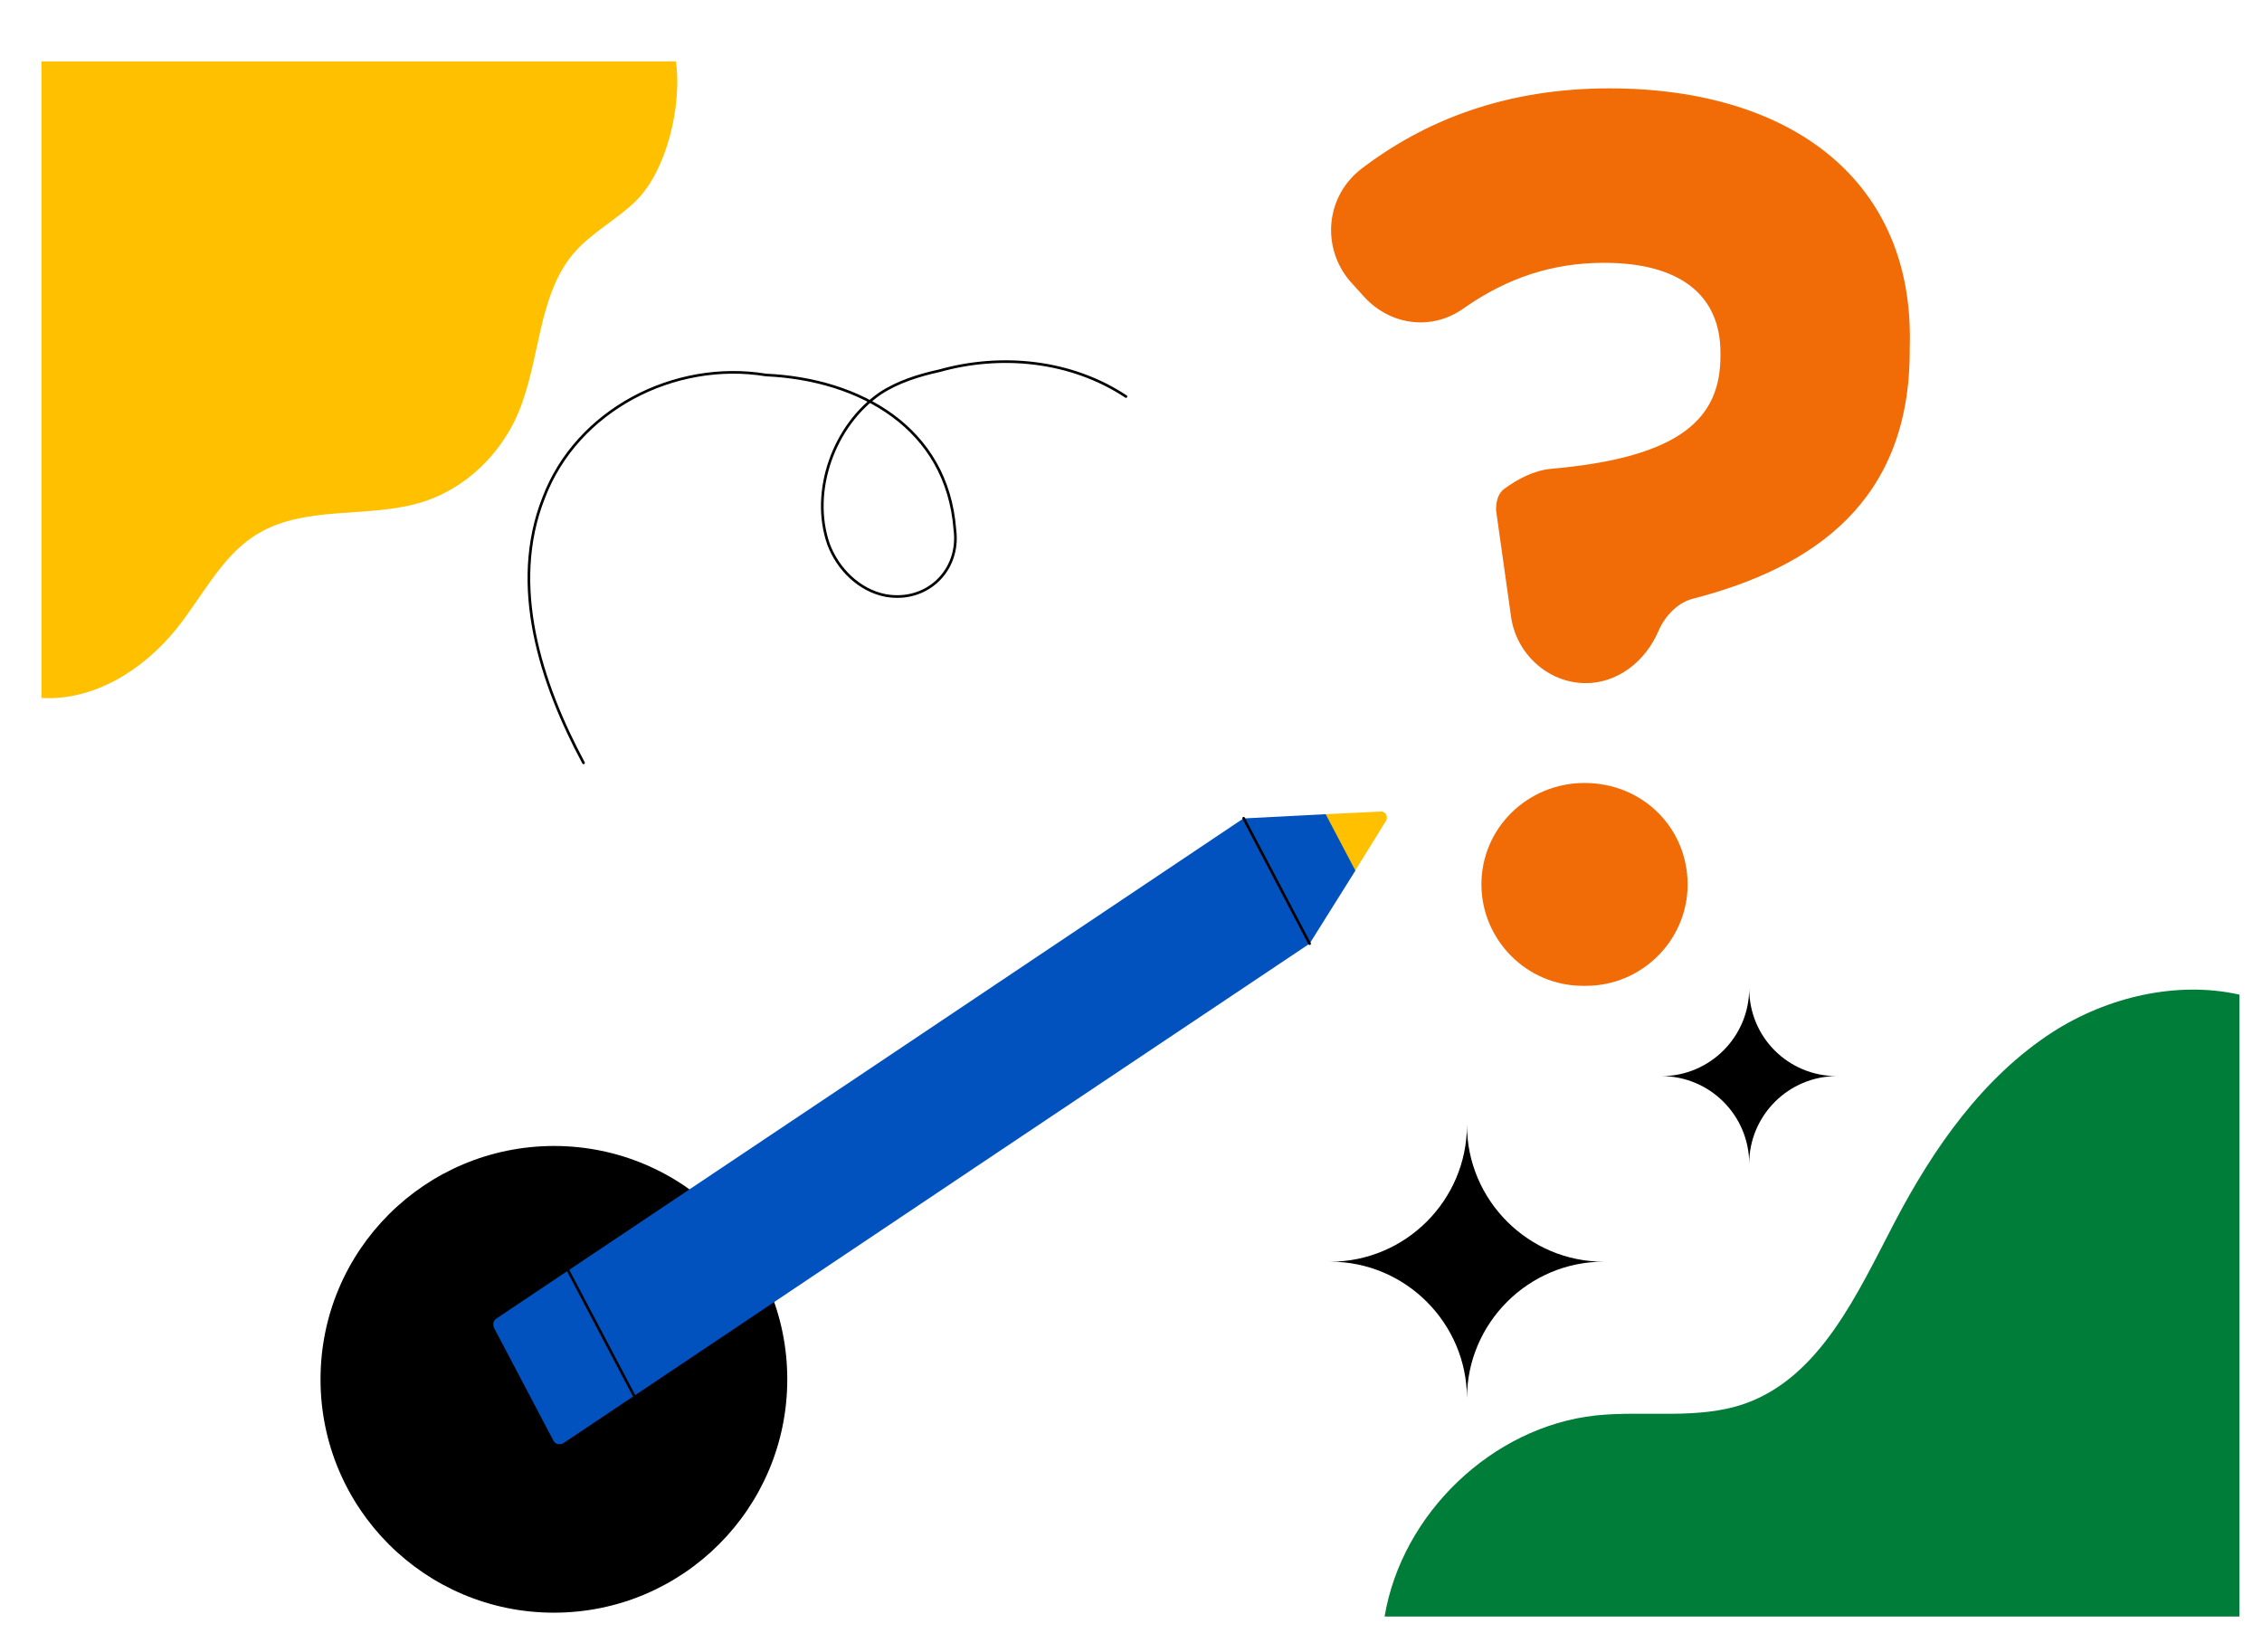 <?xml version="1.0" encoding="utf-8"?>
<!-- Generator: Adobe Illustrator 26.2.1, SVG Export Plug-In . SVG Version: 6.00 Build 0)  -->
<svg version="1.1" id="Layer_1" xmlns:svgjs="http://svgjs.com/svgjs"
	 xmlns="http://www.w3.org/2000/svg" xmlns:xlink="http://www.w3.org/1999/xlink" x="0px" y="0px" viewBox="0 0 1282.3 936.4"
	 style="enable-background:new 0 0 1282.3 936.4;" xml:space="preserve">
<style type="text/css">
	.st0{fill:#007D38;}
	.st1{fill:#FFC000;}
	.st2{fill:#F16B07;}
	.st3{fill:none;stroke:#000000;stroke-width:1.5;stroke-linecap:round;stroke-linejoin:round;}
	.st4{fill:#0152BF;}
</style>
<g>
	<path d="M314,914.3c73.1,0,132.3-59.2,132.3-132.3S387.1,649.7,314,649.7c-73.1,0.1-132.3,59.2-132.3,132.3S240.9,914.3,314,914.3z
		"/>
</g>
<g>
	<path class="st0" d="M904.4,802.5c28.5-3,58.1,2.7,85-6.8c42.5-15.2,63.4-62.1,84.5-102.5c22-42.1,50.1-82.5,89.9-108.2
		c31.1-19.9,70.4-29,105.7-21.1v352.6H784.9C794.7,858.1,845.9,809,904.4,802.5z"/>
</g>
<g>
	<path class="st1" d="M360.5,113.9c-11.2,11-25.6,18.1-35.8,30.3c-19.8,23.8-18.5,60.1-30.7,89.4c-10,24-30,42.9-53.2,50.6
		c-31.9,10.5-69.2,1.1-97.5,20.2c-18.4,12.4-29,34.3-43.2,52c-19.2,23.9-47.4,41-76.5,39.3c0,0-0.1,0-0.1-0.1V34.8h359.7
		C386.7,60,377.9,96.8,360.5,113.9z"/>
</g>
<g>
	<path class="st2" d="M898.2,443.9c-32,0-58.4,25.4-58.4,57.5c0,31.1,25.4,57.5,57.5,57.5h1.9c31.1,0,57.5-25.4,57.5-57.5
		C956.6,469.3,931.2,443.9,898.2,443.9z"/>
	<path class="st2" d="M912.3,50.1C853.9,50.1,807.7,68,771,96.3c-19.8,16-21.7,44.3-5.7,63.1l8.5,9.4c15.1,16,38.6,18.8,56.5,5.6
		c24.5-17,49.9-25.4,79.1-25.4c42.4,0,65.9,17.9,65.9,50.9v1.9c0,34.9-21.7,57.5-96.1,64c-9.4,0.9-18.8,5.7-26.4,11.3
		c-3.8,2.8-4.7,7.5-4.7,12.2l8.5,60.3c2.8,20.7,20.7,37.7,42.4,37.7c17.9,0,33.9-12.2,41.4-30.1c3.8-8.5,11.3-16,19.8-17.9
		c68.8-17.9,122.4-55.6,122.4-140.3v-1.9C1085.7,102.9,1015.9,50.1,912.3,50.1z"/>
</g>
<g>
	<path class="st3" d="M330.8,432.5c-24.2-45.1-42.3-100.5-22.6-150.3c18.9-49.8,74.1-78.1,126-69.6c53.2,2.4,102.7,29.9,107.1,87.6
		c3.1,23.4-16.1,41.6-39.3,37.4c-14.9-2.9-27-14.9-32.3-29c-10.5-30.2,3.2-67.6,29.2-85.5c10-6.6,21.8-10.3,33.6-12.9
		c35.4-9.9,74.8-5.9,105.8,14.6"/>
</g>
<g>
	<path d="M909.1,715.3c-42.6,0-77.5,34.8-77.5,77.5c0-42.6-34.8-77.5-77.5-77.5c42.6,0,77.5-34.8,77.5-77.5
		C831.6,680.5,866.5,715.3,909.1,715.3z"/>
	<path d="M1041.3,610.1c-27.4,0-49.7,22.3-49.7,49.7c0-27.4-22.3-49.7-49.7-49.7c27.4,0,49.7-22.3,49.7-49.7
		C991.6,588.2,1013.9,610.1,1041.3,610.1z"/>
</g>
<g>
	<path class="st4" d="M742.4,535L558.1,658.3L373.9,781.7l-27.2,18.2l-27.2,18.2c-0.9,0.6-2.2,0.7-3.3,0.6c-1.1-0.2-2-0.9-2.5-2
		l-16.8-31.9l-16.8-31.9c-0.4-0.9-0.5-1.8-0.4-2.9c0.2-0.9,0.7-1.8,1.6-2.4l211.8-141.7L704.9,464c0,0,0,0,0.2,0l46.3-2.4
		c0,0,0,0,0.2,0l16.4,8.9l0.2,0.2l0.2,22.6c0,0,0,0,0,0.2L742.4,535z"/>
	<path class="st1" d="M782.7,460.1l-31.2,1.5l16.8,31.9l17.5-28.3C787,462.8,785.4,459.9,782.7,460.1z"/>
	<path class="st3" d="M705,463.9l37.4,71.1"/>
	<path class="st3" d="M322,720.2l37.4,71"/>
</g>
</svg>
